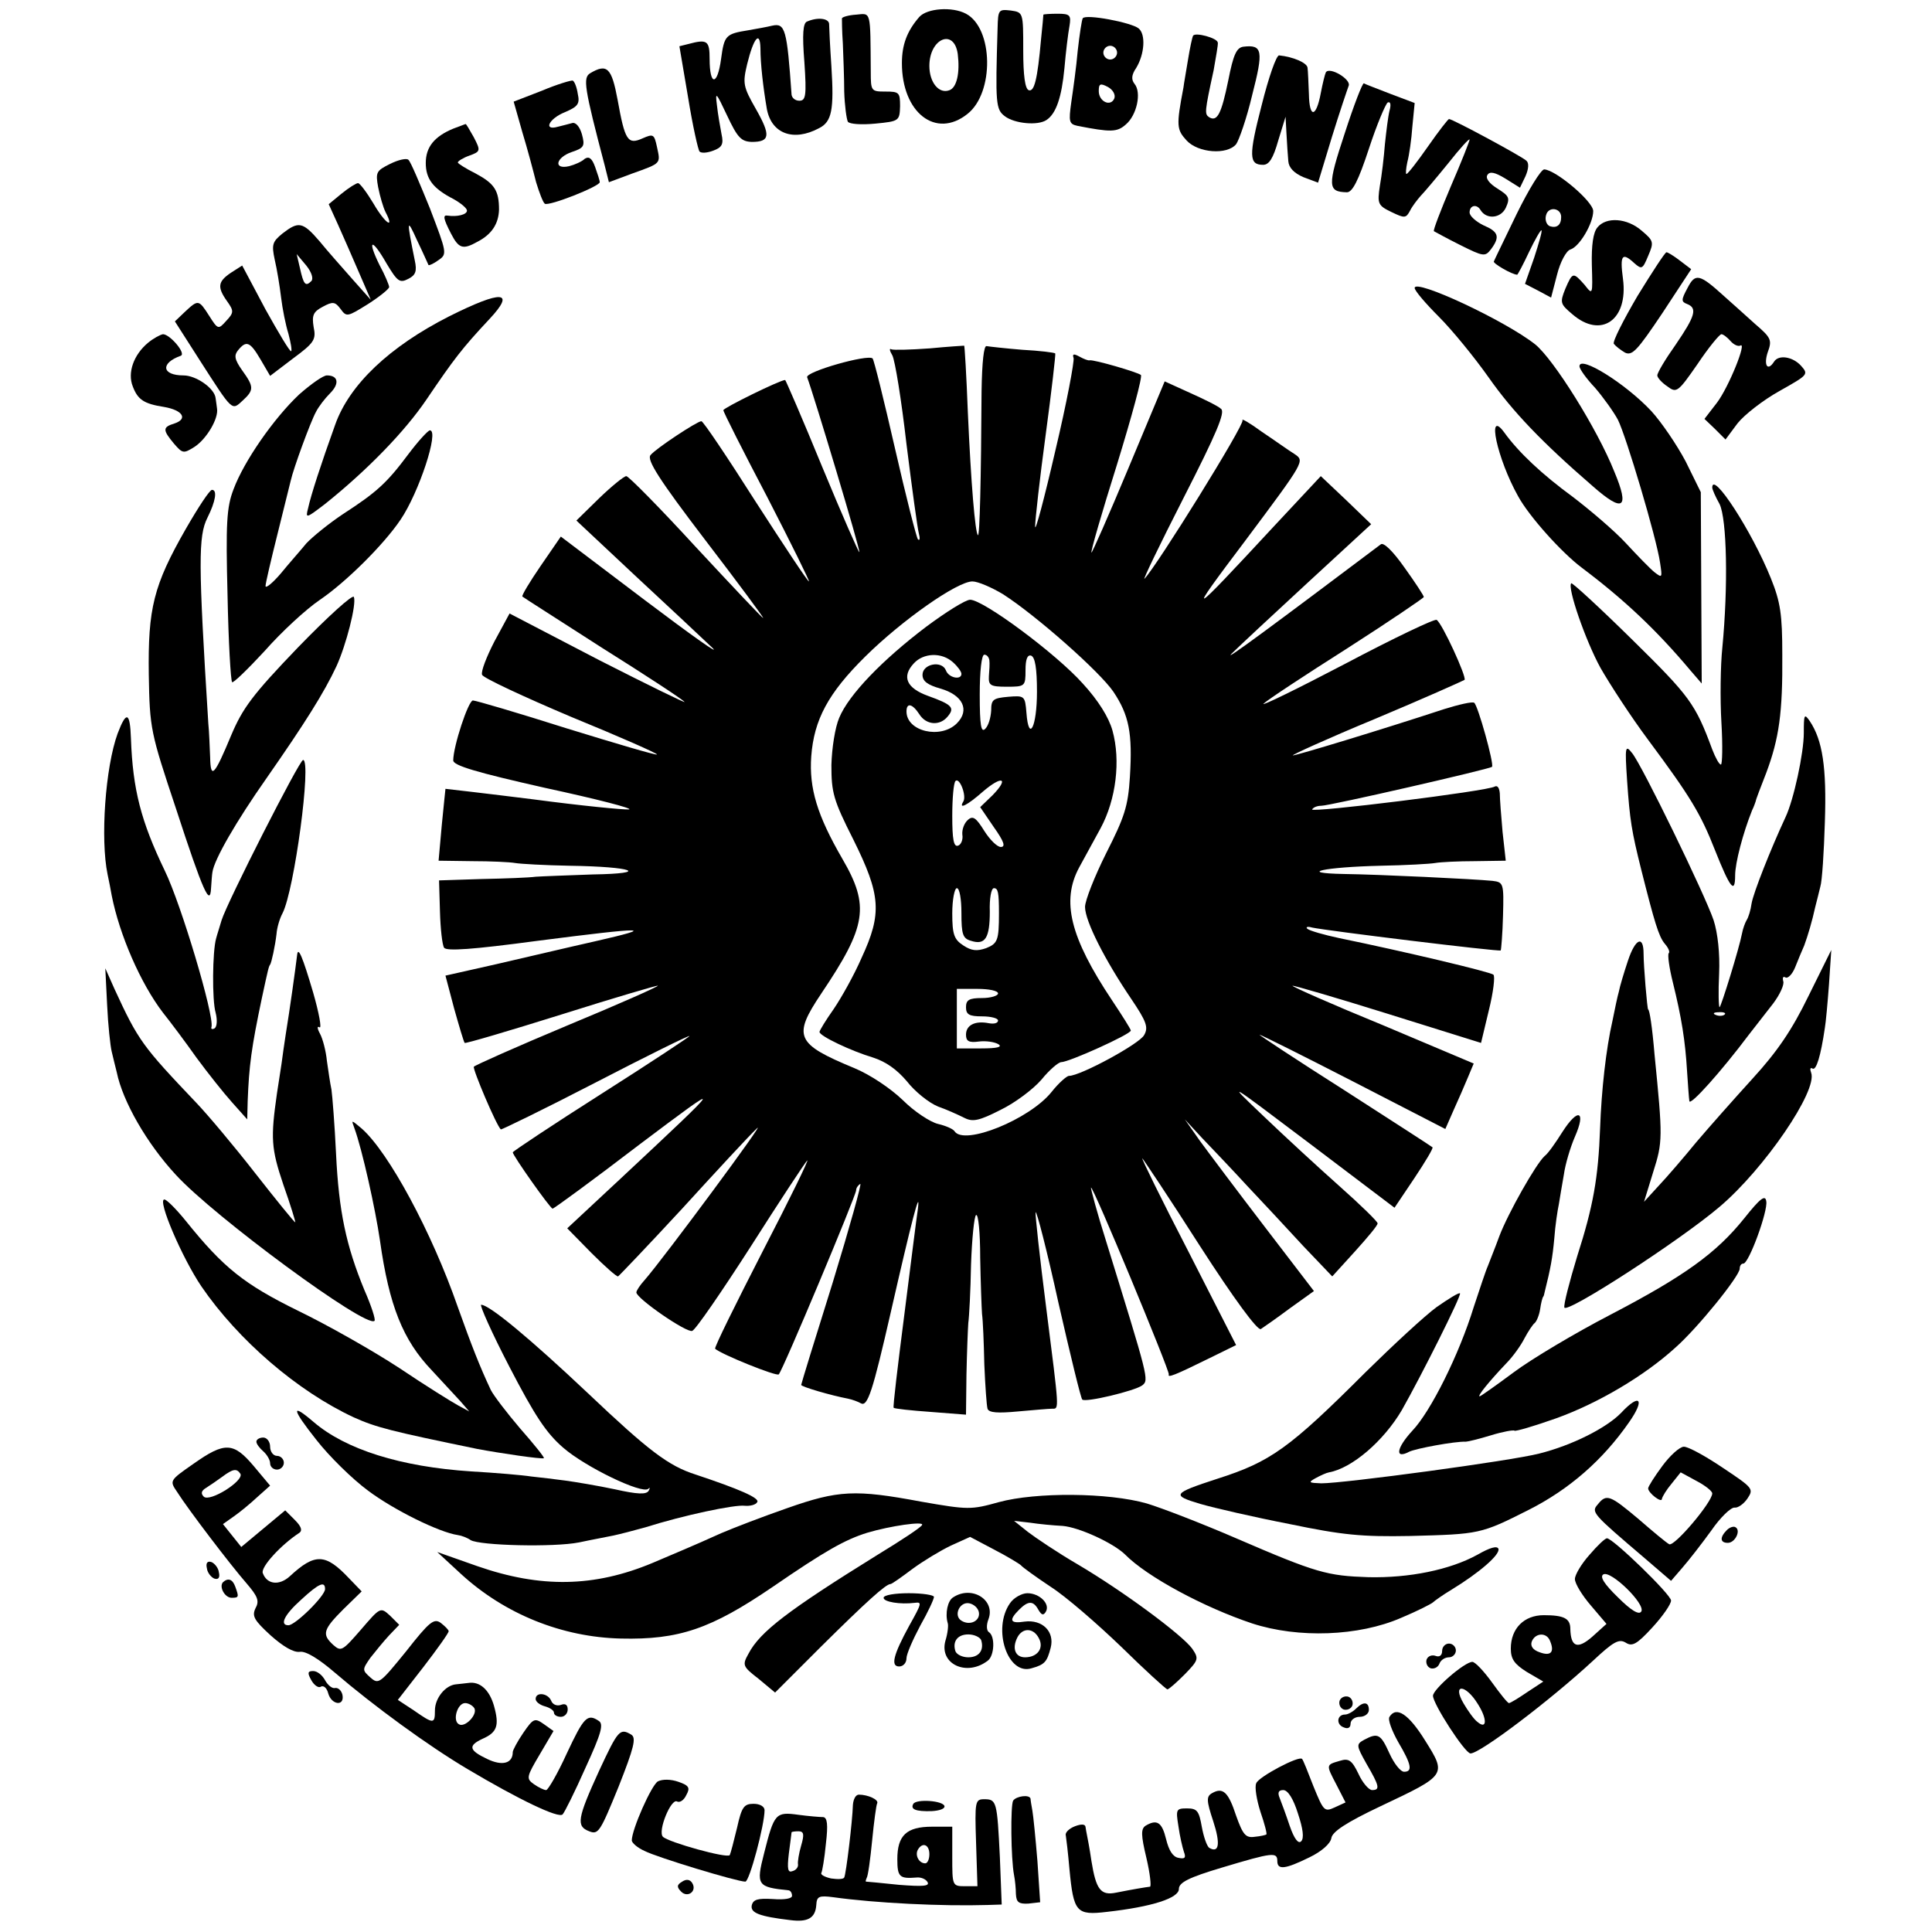 <?xml version="1.0" standalone="no"?>
<!DOCTYPE svg PUBLIC "-//W3C//DTD SVG 20010904//EN"
 "http://www.w3.org/TR/2001/REC-SVG-20010904/DTD/svg10.dtd">
<svg version="1.0" xmlns="http://www.w3.org/2000/svg"
 width="422pt" height="422pt" viewBox="0 0 422 422"
 preserveAspectRatio="xMidYMid meet">
<g transform="translate(0,422) scale(0.1,-0.1)"
fill="#000000" stroke="none">
<path d="M2008 4183 c-27 -31 -38 -61 -38 -101 0 -108 74 -166 143 -111 59 46
57 187 -3 219 -30 16 -85 12 -102 -7z m84 -81 c5 -41 -2 -73 -18 -79 -23 -9
-44 17 -44 53 0 60 54 83 62 26z"/>
<path d="M2179 4158 c-5 -165 -4 -177 16 -192 21 -16 72 -21 91 -8 21 14 33
50 39 113 3 35 8 76 11 92 4 24 1 27 -26 27 -16 0 -30 -1 -31 -2 0 -2 -2 -25
-5 -53 -8 -90 -15 -116 -27 -112 -8 3 -12 32 -12 87 0 83 0 83 -27 87 -27 3
-28 2 -29 -39z"/>
<path d="M1839 4180 c0 -3 0 -27 2 -55 1 -27 3 -75 3 -105 1 -31 5 -60 8 -66
4 -5 29 -7 60 -4 52 5 53 6 54 38 0 30 -2 32 -32 32 -31 0 -32 1 -32 43 -1
136 1 128 -32 125 -16 -1 -30 -5 -31 -8z"/>
<path d="M2365 4180 c-2 -3 -7 -35 -11 -71 -3 -35 -10 -85 -14 -112 -6 -43 -5
-48 14 -52 72 -14 86 -14 105 3 24 20 35 70 19 89 -7 9 -7 19 4 35 18 30 21
73 5 86 -16 13 -116 32 -122 22z m75 -75 c0 -8 -7 -15 -15 -15 -8 0 -15 7 -15
15 0 8 7 15 15 15 8 0 15 -7 15 -15z m-6 -100 c-8 -19 -34 -7 -34 16 0 16 3
18 20 9 11 -6 17 -17 14 -25z"/>
<path d="M1763 4173 c-9 -3 -11 -27 -6 -89 5 -73 3 -84 -11 -84 -9 0 -16 6
-17 13 -10 143 -14 157 -42 151 -12 -3 -35 -7 -52 -10 -50 -8 -53 -11 -60 -63
-8 -59 -25 -59 -25 0 0 40 -5 44 -46 33 l-20 -5 19 -112 c10 -62 22 -115 25
-118 4 -4 17 -3 30 2 19 7 23 14 18 36 -3 16 -8 44 -10 63 -4 31 -2 29 22 -22
23 -49 31 -57 54 -58 40 0 42 14 9 72 -28 49 -29 56 -19 98 14 57 28 74 29 35
0 -35 6 -86 14 -133 10 -54 58 -72 114 -42 28 14 33 40 27 135 -3 44 -5 86 -5
93 -1 12 -25 15 -48 5z"/>
<path d="M2606 4142 c-2 -4 -7 -27 -11 -52 -4 -25 -9 -52 -10 -61 -16 -84 -15
-92 7 -116 25 -27 88 -32 108 -8 6 8 23 56 35 107 25 97 23 111 -19 106 -15
-2 -22 -17 -33 -73 -15 -73 -24 -92 -42 -81 -10 7 -10 11 10 103 5 29 10 56 9
60 -1 10 -49 23 -54 15z"/>
<path d="M2756 3991 c-29 -112 -28 -131 3 -131 13 0 22 14 33 53 l16 52 2 -37
c1 -21 3 -48 4 -60 1 -14 12 -26 33 -35 l32 -12 30 99 c17 55 34 105 37 113 5
14 -42 42 -50 29 -2 -4 -7 -24 -11 -45 -10 -54 -25 -56 -26 -3 -1 25 -2 51 -3
58 -1 11 -32 24 -62 27 -6 1 -23 -48 -38 -108z"/>
<path d="M1289 4060 c-16 -10 -13 -31 32 -202 l9 -36 51 19 c64 23 62 21 54
58 -6 28 -8 29 -31 19 -33 -15 -39 -5 -55 84 -13 70 -23 80 -60 58z"/>
<path d="M1184 4022 l-62 -24 19 -67 c11 -36 24 -85 30 -109 7 -23 15 -44 19
-47 9 -6 120 38 120 47 0 4 -5 19 -10 33 -7 20 -14 24 -23 18 -6 -6 -22 -13
-34 -16 -35 -8 -29 19 6 31 27 9 29 13 22 39 -5 17 -14 27 -22 24 -8 -2 -22
-6 -31 -8 -32 -9 -19 18 16 32 28 12 33 18 28 40 -2 14 -7 27 -11 29 -3 1 -34
-8 -67 -22z"/>
<path d="M2937 3928 c-38 -115 -37 -127 5 -128 12 0 25 25 48 95 17 52 36 97
41 101 6 3 8 -4 4 -18 -3 -12 -7 -45 -10 -73 -2 -27 -7 -69 -11 -91 -6 -39 -4
-43 25 -57 29 -14 32 -14 41 3 5 10 16 24 23 32 7 7 34 39 60 71 26 33 47 56
47 52 0 -3 -18 -49 -41 -102 -22 -52 -39 -96 -37 -98 2 -1 27 -15 57 -30 52
-26 55 -26 68 -9 20 27 16 38 -17 52 -16 8 -30 20 -30 28 0 16 16 19 24 5 13
-21 44 -18 55 5 10 22 7 26 -18 42 -18 11 -27 23 -22 30 5 8 16 6 39 -8 l32
-20 12 25 c7 16 8 29 2 34 -9 9 -161 91 -169 91 -2 0 -23 -27 -46 -60 -23 -33
-44 -60 -47 -60 -2 0 -1 12 2 26 4 15 9 49 11 78 l5 51 -53 20 c-28 11 -55 21
-58 23 -3 1 -22 -48 -42 -110z"/>
<path d="M990 3939 c-41 -17 -60 -40 -60 -75 0 -35 16 -56 61 -79 16 -9 29
-20 29 -25 0 -9 -22 -14 -42 -11 -11 2 -10 -6 7 -39 17 -33 26 -36 58 -18 31
16 46 39 47 70 0 42 -10 57 -51 79 -22 11 -39 22 -39 24 0 3 11 10 25 15 25 9
25 11 10 40 -9 16 -17 30 -18 29 -1 0 -13 -5 -27 -10z"/>
<path d="M852 3862 c-30 -15 -32 -18 -26 -51 4 -20 11 -44 16 -54 21 -40 -1
-25 -26 18 -15 25 -30 45 -34 45 -4 0 -20 -10 -36 -23 l-28 -23 20 -44 c11
-25 32 -72 46 -105 l26 -60 -40 45 c-22 25 -55 62 -72 83 -37 43 -46 44 -81
17 -22 -18 -24 -24 -17 -57 5 -21 11 -58 14 -83 3 -25 10 -60 16 -79 5 -19 8
-36 6 -38 -2 -3 -27 39 -56 91 l-51 96 -25 -16 c-28 -19 -30 -31 -8 -62 15
-21 15 -25 -2 -43 -17 -19 -18 -19 -37 11 -23 36 -24 36 -53 9 l-22 -21 55
-86 c72 -112 69 -109 93 -87 25 23 25 30 -1 66 -17 24 -18 33 -9 44 18 22 26
19 49 -20 l21 -36 50 38 c46 34 51 41 45 69 -4 25 -1 33 20 44 22 12 27 11 39
-5 13 -18 15 -17 60 11 25 16 46 33 46 37 0 4 -9 26 -21 48 -28 57 -17 60 15
4 24 -40 29 -44 48 -34 16 8 19 17 14 40 -18 89 -18 95 5 44 13 -27 24 -52 25
-54 2 -1 11 3 22 11 19 13 18 16 -19 113 -22 54 -42 102 -47 106 -4 4 -22 0
-40 -9z m-172 -256 c-13 -13 -17 -7 -25 29 l-7 30 21 -25 c12 -15 16 -29 11
-34z"/>
<path d="M3313 3753 c-26 -54 -49 -101 -50 -104 -3 -4 40 -29 51 -29 1 0 13
22 26 50 13 27 25 48 27 47 2 -2 -6 -29 -16 -60 l-20 -57 29 -15 28 -15 13 50
c7 28 20 52 29 55 20 6 50 57 50 84 0 21 -82 90 -107 91 -7 0 -34 -44 -60 -97z
m97 -7 c0 -18 -10 -25 -25 -20 -7 3 -11 14 -8 24 5 20 33 16 33 -4z"/>
<path d="M3489 3723 c-9 -11 -13 -38 -12 -82 2 -66 2 -66 -16 -43 -25 28 -26
28 -42 -9 -12 -30 -11 -33 15 -55 63 -55 123 -13 111 77 -7 52 -2 59 25 34 16
-14 18 -13 30 16 13 30 12 33 -14 55 -32 28 -78 31 -97 7z"/>
<path d="M3577 3574 c-31 -53 -55 -100 -52 -105 4 -5 14 -13 24 -19 16 -8 27
4 82 86 l63 96 -25 19 c-13 10 -26 18 -29 18 -3 0 -31 -43 -63 -95z"/>
<path d="M3686 3591 c-14 -26 -14 -30 -1 -35 23 -9 18 -26 -25 -89 -22 -31
-40 -61 -40 -67 0 -5 10 -16 22 -24 20 -15 23 -13 66 49 24 36 48 65 52 65 4
0 13 -7 20 -15 7 -8 16 -12 21 -10 16 11 -25 -91 -51 -125 l-27 -35 23 -22 23
-23 26 35 c15 19 56 51 92 71 62 35 64 36 47 55 -18 20 -49 25 -59 9 -14 -22
-23 -8 -14 20 10 27 8 32 -27 62 -20 18 -51 46 -68 61 -54 49 -63 51 -80 18z"/>
<path d="M3090 3591 c0 -6 24 -34 53 -63 29 -29 78 -89 109 -133 52 -74 116
-141 227 -237 67 -59 81 -49 47 32 -37 93 -133 246 -173 278 -66 52 -263 144
-263 123z"/>
<path d="M981 3529 c-130 -66 -218 -149 -249 -237 -31 -86 -53 -154 -59 -182
-6 -23 -5 -23 38 10 91 73 173 157 221 228 59 87 77 111 137 175 58 62 28 64
-88 6z"/>
<path d="M323 3471 c-31 -26 -45 -65 -33 -95 11 -29 24 -38 69 -45 40 -7 52
-26 22 -36 -26 -8 -26 -14 -1 -44 19 -22 21 -22 45 -7 26 17 53 62 49 84 -1 6
-2 17 -3 22 -2 22 -43 50 -70 50 -48 0 -51 27 -6 43 12 5 -24 47 -39 47 -6 -1
-21 -9 -33 -19z"/>
<path d="M2030 3459 c-41 -3 -79 -4 -83 -2 -5 3 -4 -3 2 -13 6 -11 20 -98 31
-194 12 -96 24 -184 27 -195 3 -11 2 -17 -2 -13 -3 3 -26 93 -50 198 -24 105
-46 194 -49 197 -10 10 -147 -29 -143 -41 15 -40 117 -379 114 -382 -1 -2 -38
82 -81 186 -43 105 -80 190 -81 190 -11 0 -135 -61 -135 -66 0 -4 43 -89 96
-190 52 -101 93 -184 91 -184 -3 0 -55 79 -117 175 -61 96 -114 175 -118 175
-9 0 -100 -60 -111 -74 -9 -10 19 -54 119 -185 72 -94 129 -171 127 -171 -2 0
-68 70 -147 155 -78 85 -147 155 -152 155 -5 0 -32 -22 -59 -48 l-50 -49 128
-120 c70 -65 146 -136 168 -157 22 -21 -43 25 -145 102 l-185 140 -44 -64
c-24 -35 -42 -65 -40 -67 2 -2 81 -52 174 -112 94 -59 175 -112 180 -118 6 -5
-78 36 -186 91 l-196 102 -33 -61 c-17 -33 -30 -66 -27 -73 3 -7 91 -48 195
-92 105 -43 189 -80 187 -82 -2 -2 -90 24 -197 57 -107 34 -199 61 -205 61
-10 0 -43 -100 -43 -131 0 -11 50 -26 201 -60 111 -24 193 -45 183 -47 -11 -1
-104 8 -209 22 -104 13 -191 23 -192 23 0 -1 -4 -37 -8 -79 l-7 -78 73 -1 c41
0 83 -2 94 -4 11 -2 65 -5 119 -6 140 -2 178 -17 51 -19 -55 -2 -111 -4 -125
-5 -14 -2 -67 -4 -118 -5 l-93 -3 2 -68 c1 -37 5 -73 9 -79 5 -8 62 -4 204 15
241 31 262 30 126 -1 -58 -13 -155 -36 -216 -50 l-111 -25 19 -72 c11 -39 21
-73 23 -75 1 -2 96 26 211 62 114 36 209 64 211 63 1 -2 -87 -41 -198 -87
-110 -46 -202 -87 -204 -90 -3 -5 49 -128 59 -137 1 -1 94 44 206 102 112 58
205 104 206 102 1 -1 -85 -58 -192 -126 -107 -68 -194 -126 -194 -128 0 -7 82
-123 87 -123 3 0 89 63 191 141 190 143 188 140 -41 -74 l-118 -110 53 -54
c29 -29 55 -52 58 -51 3 2 66 68 140 148 73 80 146 159 163 175 27 28 -203
-283 -245 -331 -10 -11 -18 -23 -18 -27 0 -13 110 -89 122 -84 7 2 64 85 127
183 63 99 119 184 124 189 6 6 -38 -84 -97 -198 -59 -115 -106 -210 -104 -213
13 -12 134 -61 139 -56 9 9 169 391 169 402 0 5 4 11 9 14 4 3 -23 -94 -60
-215 -38 -121 -69 -222 -69 -224 0 -4 65 -23 102 -30 10 -2 23 -7 28 -10 15
-9 26 25 66 200 44 193 65 275 59 225 -3 -19 -16 -124 -30 -234 -14 -109 -25
-200 -23 -201 2 -2 38 -6 81 -9 l77 -6 1 87 c1 49 3 99 4 113 2 14 5 71 6 128
2 57 7 106 11 108 5 3 9 -39 9 -93 1 -54 3 -109 4 -123 2 -14 4 -63 5 -110 2
-47 5 -90 7 -97 3 -9 23 -10 66 -6 34 3 68 6 75 6 16 0 16 -7 -13 222 -14 109
-24 202 -23 207 2 5 25 -84 50 -198 26 -114 49 -209 52 -211 7 -7 115 19 131
31 15 12 14 14 -79 315 -20 63 -34 116 -33 117 4 5 172 -400 170 -408 -3 -8
11 -3 90 36 l57 28 -104 204 c-58 112 -103 204 -101 204 1 0 58 -85 125 -190
76 -118 127 -187 134 -183 6 4 35 24 63 45 l53 38 -108 141 c-59 77 -122 161
-141 187 l-33 47 37 -40 c21 -22 66 -69 99 -105 34 -36 89 -95 123 -132 l63
-66 50 55 c27 30 50 57 49 61 0 4 -37 40 -82 80 -45 40 -120 109 -167 154 -83
79 -82 78 101 -60 l185 -140 43 64 c24 36 42 66 40 68 -2 2 -89 58 -193 125
-104 66 -187 121 -185 121 3 0 95 -46 206 -103 l200 -103 18 41 c10 22 24 54
31 71 l13 31 -199 84 c-110 45 -198 84 -197 86 2 1 95 -26 207 -61 l205 -64
17 71 c10 40 14 75 10 78 -6 6 -196 51 -337 80 -33 7 -64 16 -69 20 -5 4 0 6
10 3 32 -7 408 -53 412 -50 1 2 4 36 5 76 2 71 1 73 -23 76 -40 4 -248 14
-325 15 -104 2 -42 15 80 18 55 1 109 4 120 6 11 2 50 4 87 4 l67 1 -7 63 c-3
34 -6 72 -6 84 -1 12 -5 18 -11 15 -15 -10 -404 -58 -399 -50 3 5 12 8 20 8
19 0 367 80 373 85 5 6 -31 135 -39 140 -4 3 -34 -4 -66 -14 -140 -46 -322
-101 -330 -101 -5 0 76 37 180 80 105 44 192 83 195 85 5 6 -49 124 -61 131
-4 3 -94 -40 -200 -96 -105 -55 -185 -94 -178 -87 8 8 90 62 183 121 92 59
167 110 167 112 0 3 -19 32 -42 64 -26 37 -46 56 -52 51 -234 -176 -346 -259
-326 -239 14 14 88 83 165 154 l140 129 -55 53 -55 52 -100 -107 c-191 -206
-197 -209 -65 -34 130 174 130 174 108 189 -13 8 -45 31 -72 49 -26 19 -45 30
-42 25 5 -9 -187 -318 -214 -346 -5 -5 33 74 85 176 72 141 92 188 82 195 -6
6 -37 21 -68 35 l-55 25 -79 -189 c-43 -103 -80 -187 -81 -185 -2 2 23 88 56
193 32 104 56 192 52 195 -7 6 -103 34 -112 32 -3 -1 -13 3 -22 8 -13 7 -16 6
-13 -3 2 -7 -15 -98 -40 -203 -24 -104 -44 -179 -44 -165 0 14 10 104 23 200
13 96 22 176 21 178 -2 2 -34 6 -72 8 -37 3 -72 7 -78 8 -6 2 -10 -35 -11 -98
-1 -193 -4 -319 -8 -315 -6 6 -15 111 -22 269 -3 80 -7 145 -8 145 0 0 -35 -2
-76 -6z m161 -537 c73 -47 211 -169 241 -213 34 -51 42 -90 36 -186 -4 -65
-12 -88 -52 -167 -25 -50 -46 -103 -46 -117 0 -31 44 -117 101 -201 33 -49 38
-62 28 -79 -10 -19 -139 -89 -164 -89 -5 0 -23 -16 -38 -35 -48 -60 -191 -118
-212 -86 -3 5 -19 12 -36 16 -17 4 -52 27 -77 52 -27 26 -72 56 -106 70 -128
53 -135 69 -72 163 99 147 106 191 46 294 -55 95 -73 154 -68 224 6 80 37 138
118 218 81 80 201 164 234 164 12 0 42 -13 67 -28z"/>
<path d="M2023 2851 c-95 -72 -169 -148 -190 -199 -9 -21 -16 -66 -17 -103 0
-60 4 -76 48 -163 60 -121 63 -161 18 -258 -16 -37 -44 -87 -61 -112 -17 -24
-31 -47 -31 -50 0 -9 70 -42 117 -56 28 -9 52 -26 74 -52 17 -22 48 -47 68
-55 20 -7 46 -19 58 -25 18 -9 32 -6 79 18 31 15 71 45 89 66 17 21 37 38 43
38 17 0 152 61 152 69 0 3 -19 33 -41 66 -92 138 -111 217 -72 290 10 18 31
57 47 86 34 63 44 148 26 213 -8 29 -31 66 -65 103 -58 65 -217 183 -246 183
-10 0 -53 -27 -96 -59z m59 -78 c10 -9 18 -20 18 -25 0 -14 -28 -9 -34 8 -9
22 -51 14 -51 -10 0 -14 11 -22 39 -30 49 -14 65 -47 36 -76 -35 -35 -110 -18
-110 26 0 20 13 17 28 -6 15 -24 45 -26 62 -5 16 19 10 26 -43 45 -47 17 -58
42 -31 71 21 23 61 25 86 2z m79 5 c1 -7 0 -23 -1 -35 -1 -20 3 -23 39 -23 40
0 41 1 41 36 0 24 4 34 12 32 9 -3 13 -28 13 -79 0 -77 -18 -112 -23 -46 -3
37 -4 38 -40 35 -33 -3 -37 -6 -37 -30 -1 -16 -6 -33 -13 -40 -9 -9 -12 7 -12
75 0 51 4 87 10 87 6 0 10 -6 11 -12z m-57 -309 c-11 -18 9 -8 43 22 42 36 58
30 21 -8 l-27 -26 30 -44 c22 -31 26 -43 15 -43 -8 0 -24 16 -36 35 -18 29
-25 34 -36 24 -8 -7 -13 -21 -12 -32 2 -11 -3 -22 -9 -24 -10 -4 -13 14 -13
65 0 38 3 72 7 76 9 9 25 -33 17 -45z m-4 -243 c0 -47 3 -56 21 -61 31 -10 41
6 41 64 -1 28 3 51 9 51 9 0 11 -9 11 -55 0 -59 -3 -66 -28 -76 -20 -7 -32 -6
-50 6 -20 13 -24 24 -24 70 0 30 5 55 10 55 6 0 10 -24 10 -54z m80 -176 c0
-5 -16 -10 -35 -10 -28 0 -35 -4 -35 -20 0 -16 7 -20 35 -20 19 0 35 -4 35 -9
0 -6 -9 -8 -20 -6 -30 6 -50 -4 -50 -25 0 -14 6 -18 28 -15 16 2 35 -1 43 -6
9 -6 -3 -9 -38 -9 l-53 0 0 65 0 65 45 0 c25 0 45 -4 45 -10z"/>
<path d="M3450 3420 c0 -6 15 -27 34 -47 18 -21 41 -53 50 -70 18 -36 84 -257
92 -312 5 -33 5 -34 -12 -21 -10 8 -38 37 -63 64 -25 27 -78 72 -116 101 -67
49 -118 97 -149 140 -40 55 -16 -57 30 -139 24 -44 95 -123 139 -156 93 -70
163 -136 237 -224 l25 -29 -1 209 -1 209 -33 67 c-19 36 -53 86 -75 110 -56
60 -157 123 -157 98z"/>
<path d="M653 3358 c-55 -52 -120 -145 -143 -207 -15 -39 -17 -74 -13 -231 2
-102 7 -187 10 -190 2 -3 34 28 71 68 36 41 90 91 121 112 56 38 139 120 176
175 40 59 85 195 64 195 -4 0 -26 -24 -47 -52 -47 -63 -69 -83 -143 -131 -30
-20 -66 -49 -80 -64 -13 -16 -39 -45 -56 -66 -18 -21 -33 -33 -33 -27 0 6 12
57 26 113 14 56 27 109 29 117 6 27 43 128 55 150 6 12 20 30 31 41 21 21 18
39 -7 39 -8 0 -35 -19 -61 -42z"/>
<path d="M3740 3155 c0 -4 7 -20 16 -36 16 -33 19 -179 6 -314 -4 -38 -5 -112
-2 -163 3 -50 2 -92 -1 -92 -4 0 -12 15 -19 33 -37 100 -49 116 -174 239 -71
70 -132 126 -134 124 -9 -9 31 -125 64 -185 20 -35 66 -106 104 -157 93 -125
115 -162 146 -241 33 -83 44 -97 44 -55 0 27 17 92 37 142 4 8 7 17 8 20 0 3
11 31 23 62 28 75 36 131 35 258 0 88 -4 115 -25 167 -41 102 -128 236 -128
198z"/>
<path d="M406 3065 c-71 -124 -83 -174 -81 -319 2 -118 4 -126 59 -291 60
-184 75 -216 77 -175 1 14 2 30 3 35 4 28 52 111 118 205 83 119 126 187 153
245 21 46 44 135 38 151 -2 7 -57 -43 -122 -110 -100 -104 -121 -133 -146
-192 -37 -89 -45 -97 -46 -48 -1 21 -2 55 -4 74 -22 351 -22 409 -2 449 18 36
22 61 10 61 -5 0 -30 -38 -57 -85z"/>
<path d="M257 2618 c-27 -74 -38 -231 -22 -308 3 -14 7 -34 9 -46 17 -86 63
-192 112 -256 16 -20 49 -64 73 -98 25 -34 60 -78 78 -98 l33 -37 1 40 c3 77
8 116 31 225 14 65 15 69 18 73 3 4 11 41 14 67 1 14 7 34 13 45 26 50 64 335
45 335 -8 0 -166 -311 -178 -350 -4 -14 -10 -32 -12 -40 -8 -28 -9 -135 -1
-162 4 -16 3 -30 -2 -34 -5 -3 -9 -2 -7 3 6 25 -66 267 -102 341 -52 108 -70
177 -74 289 -2 58 -10 61 -29 11z"/>
<path d="M3940 2619 c0 -44 -22 -146 -40 -184 -33 -71 -70 -165 -74 -188 -2
-15 -7 -31 -11 -37 -3 -5 -8 -18 -10 -29 -6 -32 -46 -161 -49 -161 -2 0 -3 33
-1 73 2 44 -3 89 -12 117 -19 56 -156 338 -178 365 -15 19 -16 15 -11 -60 6
-87 10 -111 31 -195 29 -115 38 -145 51 -161 8 -9 12 -18 9 -21 -3 -3 1 -32 9
-64 19 -77 27 -127 31 -194 2 -30 4 -59 5 -65 1 -12 70 65 130 145 14 18 38
49 53 68 15 20 25 42 22 49 -2 8 0 11 5 8 5 -3 15 7 21 22 6 15 15 37 20 48 8
22 17 52 24 84 3 12 8 31 11 44 4 12 8 76 10 142 4 119 -5 178 -33 220 -12 17
-13 15 -13 -26z m-173 -615 c-3 -3 -12 -4 -19 -1 -8 3 -5 6 6 6 11 1 17 -2 13
-5z"/>
<path d="M3556 2122 c-9 -27 -18 -57 -20 -68 -3 -10 -9 -39 -14 -64 -14 -61
-24 -151 -27 -235 -4 -108 -15 -170 -50 -279 -17 -56 -30 -106 -28 -112 5 -14
252 146 339 220 97 82 215 254 200 293 -3 8 -2 12 3 9 8 -5 18 27 27 89 2 11
6 54 9 95 l5 75 -50 -101 c-36 -74 -68 -121 -122 -180 -40 -44 -95 -106 -123
-139 -27 -33 -64 -76 -82 -95 l-32 -35 20 65 c21 66 21 75 3 256 -5 60 -11 99
-14 99 -2 0 -10 95 -10 122 0 41 -18 33 -34 -15z"/>
<path d="M649 2134 c-4 -33 -16 -119 -25 -174 -3 -19 -7 -48 -9 -63 -2 -15 -7
-44 -10 -65 -14 -98 -13 -120 14 -200 16 -45 27 -82 26 -82 -2 0 -41 48 -88
108 -46 59 -104 128 -128 153 -118 124 -127 136 -179 249 l-20 45 4 -80 c2
-44 7 -90 10 -102 3 -13 8 -33 11 -45 13 -64 66 -156 129 -224 83 -91 417
-337 434 -319 3 2 -7 33 -22 67 -40 97 -56 172 -62 298 -3 63 -8 126 -10 140
-3 14 -7 42 -10 63 -2 21 -9 48 -15 59 -6 11 -7 18 -1 14 5 -3 -1 31 -14 76
-23 78 -33 102 -35 82z"/>
<path d="M3413 1748 c-15 -24 -32 -48 -39 -53 -19 -17 -80 -125 -99 -175 -9
-25 -21 -54 -25 -65 -5 -11 -18 -51 -31 -90 -32 -104 -94 -228 -134 -270 -35
-38 -39 -63 -7 -46 14 7 100 23 124 22 4 0 29 6 55 14 26 8 49 12 51 10 2 -2
43 10 91 27 92 33 193 93 260 154 49 43 141 157 141 173 0 6 3 11 8 11 12 0
54 115 50 136 -2 15 -13 7 -48 -37 -61 -76 -130 -126 -293 -211 -77 -40 -171
-96 -210 -125 -39 -29 -73 -53 -75 -53 -6 0 21 33 58 72 14 14 32 39 40 55 8
15 18 30 22 33 4 3 10 17 12 30 2 14 5 26 7 28 1 1 2 5 3 10 13 52 17 74 21
117 2 28 7 61 10 75 2 13 7 42 11 65 3 22 14 59 24 82 25 57 7 64 -27 11z"/>
<path d="M774 1756 c17 -46 46 -177 56 -246 20 -142 50 -217 113 -283 23 -25
51 -55 62 -67 l20 -23 -24 13 c-13 7 -71 43 -129 82 -58 38 -157 94 -221 125
-118 58 -163 94 -245 196 -21 26 -42 47 -47 47 -16 0 39 -128 81 -190 80 -117
210 -229 333 -286 49 -22 81 -30 270 -69 48 -9 142 -23 145 -20 2 1 -22 31
-52 65 -29 34 -58 72 -64 84 -24 51 -42 97 -72 181 -57 164 -151 338 -210 390
-23 19 -23 20 -16 1z"/>
<path d="M3138 1365 c-26 -19 -95 -83 -155 -142 -167 -167 -208 -196 -324
-233 -98 -32 -101 -36 -37 -55 31 -9 118 -29 195 -44 116 -24 157 -28 263 -26
152 4 154 4 259 57 89 45 162 109 219 191 36 51 24 65 -17 21 -32 -33 -107
-71 -179 -89 -62 -16 -426 -65 -476 -65 -27 1 -29 2 -13 11 11 6 24 12 30 13
50 9 119 68 159 136 42 74 131 251 127 255 -3 2 -25 -12 -51 -30z"/>
<path d="M1113 1234 c55 -106 80 -144 117 -176 48 -42 172 -102 186 -90 4 4 4
2 1 -4 -5 -9 -25 -8 -74 3 -38 8 -86 16 -108 19 -22 3 -56 7 -75 9 -19 3 -78
8 -130 11 -155 10 -275 48 -345 108 -50 43 -48 29 6 -39 28 -36 79 -86 113
-111 56 -42 155 -91 196 -97 8 -1 21 -6 28 -11 20 -12 182 -16 237 -5 28 6 61
12 75 15 14 3 45 11 70 18 82 26 195 50 217 47 11 -1 24 2 27 8 6 9 -41 29
-134 60 -60 19 -103 52 -236 178 -125 118 -215 193 -233 193 -4 0 23 -61 62
-136z"/>
<path d="M560 1071 c0 -5 7 -14 15 -21 8 -7 15 -19 15 -26 0 -8 7 -14 15 -14
8 0 15 7 15 15 0 8 -7 15 -15 15 -8 0 -15 9 -15 20 0 11 -7 20 -15 20 -8 0
-15 -4 -15 -9z"/>
<path d="M423 1023 c-53 -37 -53 -37 -36 -62 24 -38 117 -160 152 -200 24 -28
28 -38 19 -54 -8 -17 -3 -26 33 -59 27 -24 50 -38 64 -36 13 2 41 -15 77 -46
84 -72 203 -159 289 -210 111 -66 200 -109 208 -99 4 4 27 50 50 102 34 74 40
95 29 102 -25 17 -33 8 -70 -71 -20 -44 -41 -80 -45 -80 -5 0 -17 6 -27 13
-17 12 -16 16 13 65 l30 51 -21 15 c-20 14 -23 13 -45 -19 -13 -19 -23 -38
-23 -42 0 -25 -23 -31 -56 -15 -40 19 -42 29 -10 44 32 14 37 29 25 72 -10 35
-31 54 -56 50 -7 -1 -19 -2 -27 -3 -23 -2 -46 -30 -46 -57 0 -30 -3 -30 -46 0
l-35 23 56 72 c30 39 55 74 55 78 0 3 -8 11 -17 18 -15 11 -25 3 -76 -62 -57
-70 -60 -73 -78 -57 -18 16 -18 17 0 43 11 14 29 36 41 49 l22 23 -20 20 c-21
19 -21 19 -64 -31 -40 -46 -43 -48 -60 -33 -25 23 -23 33 22 78 l40 39 -28 29
c-51 54 -74 55 -129 4 -23 -21 -50 -18 -59 7 -5 13 40 62 80 88 7 5 4 14 -10
28 l-21 21 -48 -40 -48 -40 -20 25 -20 25 24 17 c13 9 36 28 51 42 l28 25 -36
43 c-44 52 -63 53 -131 5z m102 -22 c9 -15 -67 -63 -80 -50 -7 7 -5 13 5 19 8
5 24 16 35 24 24 18 32 19 40 7z m185 -252 c0 -15 -65 -79 -80 -79 -20 0 -9
23 28 56 39 36 52 41 52 23z m326 -260 c8 -14 -21 -44 -34 -35 -14 8 -3 46 14
46 7 0 16 -5 20 -11z"/>
<path d="M3631 1018 c-17 -23 -31 -45 -31 -49 0 -10 30 -33 30 -23 1 5 10 20
21 33 l20 25 35 -19 c19 -10 34 -22 34 -27 0 -19 -83 -117 -94 -111 -6 3 -36
28 -67 55 -62 52 -70 56 -89 32 -15 -17 -12 -20 103 -118 l57 -49 25 29 c14
16 42 52 63 81 20 29 43 51 51 50 7 -1 20 8 28 20 14 21 12 23 -54 67 -37 25
-75 46 -85 46 -9 0 -30 -19 -47 -42z"/>
<path d="M1720 926 c-52 -18 -117 -43 -145 -55 -64 -29 -101 -44 -150 -65
-127 -53 -244 -55 -382 -7 l-88 31 52 -48 c96 -88 221 -138 349 -141 127 -3
197 21 332 113 115 79 158 103 206 118 50 15 126 26 120 17 -2 -5 -46 -34 -97
-65 -195 -121 -257 -168 -282 -216 -14 -25 -13 -28 22 -55 l36 -30 101 101
c98 97 141 136 151 136 3 0 24 15 48 33 23 17 61 40 84 51 l42 19 53 -28 c29
-15 55 -31 58 -34 3 -4 32 -25 65 -47 33 -21 102 -81 154 -131 52 -51 98 -93
101 -93 3 0 20 15 38 33 30 31 31 34 16 56 -22 30 -150 125 -250 184 -43 25
-92 58 -109 71 l-30 24 35 -4 c19 -3 51 -6 71 -7 36 -3 110 -37 136 -62 48
-49 173 -116 278 -151 101 -33 233 -28 325 12 36 15 67 31 70 34 3 3 21 16 41
28 59 36 106 76 102 89 -3 7 -18 3 -46 -13 -60 -33 -149 -51 -238 -49 -90 3
-113 9 -289 85 -74 32 -162 66 -195 76 -84 24 -242 25 -323 3 -61 -17 -67 -17
-170 1 -144 27 -181 25 -292 -14z"/>
<path d="M3772 878 c-16 -16 -15 -28 2 -28 16 0 29 27 17 34 -4 3 -13 0 -19
-6z"/>
<path d="M3472 824 c-18 -20 -32 -44 -32 -53 0 -10 16 -36 35 -58 l34 -40 -31
-28 c-32 -28 -47 -23 -48 17 0 23 -14 30 -58 30 -43 0 -72 -29 -72 -73 0 -23
8 -34 35 -51 l36 -21 -35 -23 c-19 -13 -37 -24 -40 -24 -3 0 -19 20 -37 45
-18 25 -37 45 -43 45 -17 0 -86 -60 -86 -74 0 -18 70 -126 82 -126 21 0 174
116 267 202 45 42 57 49 72 40 14 -9 24 -4 58 33 23 25 41 51 41 59 0 13 -127
136 -140 136 -4 0 -21 -16 -38 -36z m113 -124 c-5 -8 -22 2 -51 31 -30 29 -40
45 -32 50 16 10 93 -65 83 -81z m-199 -65 c10 -24 1 -33 -23 -24 -15 5 -21 14
-17 24 8 19 33 20 40 0z m-158 -137 c21 -33 20 -57 -1 -39 -7 5 -20 23 -30 40
-26 44 4 43 31 -1z"/>
<path d="M452 794 c1 -9 9 -19 16 -22 9 -3 13 2 10 14 -1 9 -9 19 -16 22 -9 3
-13 -2 -10 -14z"/>
<path d="M487 764 c-9 -10 4 -34 19 -34 16 0 16 2 8 24 -6 17 -16 20 -27 10z"/>
<path d="M1930 730 c0 -9 36 -15 68 -11 16 2 16 0 -12 -50 -35 -64 -41 -89
-22 -89 9 0 16 8 16 18 0 9 14 41 30 71 17 30 30 58 30 63 0 4 -25 8 -55 8
-30 0 -55 -4 -55 -10z"/>
<path d="M2082 731 c-12 -7 -18 -35 -12 -56 2 -5 0 -23 -5 -39 -14 -51 47 -79
93 -43 14 11 16 53 2 62 -5 3 -6 15 -1 28 16 42 -36 75 -77 48z m56 -32 c4
-19 -19 -31 -38 -19 -18 11 -4 42 17 38 10 -2 19 -10 21 -19z m5 -61 c7 -22
-4 -38 -28 -38 -13 0 -25 6 -28 13 -7 21 4 37 28 37 13 0 25 -6 28 -12z"/>
<path d="M2206 718 c-39 -56 -5 -158 47 -142 29 8 34 14 42 45 9 35 -18 62
-57 57 -32 -5 -35 3 -12 26 20 20 31 20 42 0 7 -12 11 -13 16 -5 11 17 -13 41
-40 41 -12 0 -30 -10 -38 -22z m63 -76 c12 -22 -3 -42 -30 -42 -21 0 -29 19
-17 43 11 22 35 22 47 -1z"/>
<path d="M3150 614 c0 -10 -6 -14 -14 -11 -8 3 -17 0 -20 -8 -2 -7 1 -16 9
-19 7 -2 16 2 19 10 3 8 12 14 21 14 8 0 15 7 15 15 0 8 -7 15 -15 15 -8 0
-15 -7 -15 -16z"/>
<path d="M680 550 c6 -11 16 -18 21 -14 6 3 13 -3 16 -15 7 -25 36 -29 31 -3
-2 9 -9 16 -16 15 -6 -2 -16 6 -22 17 -6 11 -17 20 -26 20 -12 0 -13 -4 -4
-20z"/>
<path d="M1170 509 c0 -6 9 -13 20 -16 11 -3 20 -9 20 -14 0 -5 7 -9 15 -9 8
0 15 7 15 16 0 10 -5 14 -15 10 -9 -3 -18 1 -21 9 -7 17 -34 20 -34 4z"/>
<path d="M2926 505 c-2 -7 1 -16 9 -19 7 -2 16 1 19 9 2 7 -1 16 -9 19 -7 2
-16 -1 -19 -9z"/>
<path d="M2962 488 c-7 -7 -18 -13 -24 -13 -18 0 -20 -22 -3 -28 9 -4 15 -1
15 8 0 8 9 15 20 15 11 0 20 7 20 15 0 18 -12 19 -28 3z"/>
<path d="M3035 470 c-4 -6 5 -30 19 -55 29 -49 32 -65 13 -65 -8 0 -22 18 -32
40 -19 42 -25 46 -55 30 -18 -10 -18 -12 5 -53 28 -48 30 -57 12 -57 -7 0 -21
16 -30 36 -14 29 -21 34 -40 28 -31 -9 -31 -8 -8 -52 l20 -39 -24 -11 c-22
-10 -24 -8 -46 46 -12 31 -23 59 -25 60 -6 8 -95 -39 -100 -53 -4 -8 1 -37 9
-62 9 -26 15 -49 13 -50 -1 -1 -13 -4 -25 -5 -20 -3 -26 4 -41 46 -17 52 -29
63 -53 49 -12 -7 -12 -16 3 -61 16 -49 13 -71 -9 -58 -5 4 -12 24 -16 46 -6
34 -10 40 -32 40 -24 0 -25 -2 -19 -39 3 -22 9 -47 12 -56 5 -13 2 -16 -12
-13 -12 2 -21 16 -27 41 -9 37 -20 44 -45 29 -10 -7 -10 -20 2 -70 8 -34 11
-62 8 -63 -9 -1 -39 -6 -74 -13 -34 -7 -44 7 -54 69 -4 28 -9 53 -10 58 -1 4
-2 11 -3 17 -1 6 -10 6 -23 1 -13 -5 -22 -14 -20 -20 1 -6 5 -39 8 -74 9 -94
15 -101 82 -93 98 11 157 30 157 50 0 14 21 25 95 47 110 33 120 34 120 14 0
-20 17 -18 70 8 27 13 46 30 48 42 2 14 32 34 108 70 144 68 144 68 97 143
-36 58 -63 76 -78 52z m-200 -211 c11 -33 14 -54 7 -61 -6 -6 -15 5 -25 34 -8
24 -18 51 -22 61 -5 12 -2 17 8 17 10 0 22 -19 32 -51z"/>
<path d="M1309 353 c-48 -105 -51 -122 -22 -133 20 -8 24 -1 64 97 34 86 39
107 28 114 -25 15 -29 10 -70 -78z"/>
<path d="M1437 329 c-14 -8 -57 -105 -57 -129 0 -5 12 -16 28 -23 27 -14 202
-67 220 -67 9 0 42 124 42 156 0 8 -10 14 -24 14 -21 0 -26 -7 -36 -52 -7 -29
-14 -56 -16 -60 -5 -8 -134 28 -146 40 -12 12 18 85 31 77 6 -3 15 3 20 14 9
16 6 21 -17 29 -17 6 -35 6 -45 1z"/>
<path d="M1863 278 c-1 -36 -15 -152 -19 -159 -2 -4 -15 -4 -29 -2 -13 3 -23
8 -21 12 2 3 7 32 10 64 5 42 3 57 -6 58 -7 0 -32 2 -54 5 -50 7 -53 3 -75
-84 -18 -70 -15 -74 54 -81 4 -1 7 -6 7 -12 0 -6 -16 -9 -42 -7 -33 2 -43 -1
-46 -14 -3 -16 16 -24 84 -32 38 -5 55 4 57 33 1 19 6 21 37 17 93 -13 238
-20 337 -17 l31 1 -4 103 c-6 122 -7 127 -34 127 -20 0 -21 -4 -18 -95 l3 -95
-27 0 c-28 0 -28 1 -28 65 l0 65 -44 0 c-56 0 -76 -19 -76 -71 0 -39 5 -43 42
-40 9 1 20 -3 24 -10 5 -9 -10 -10 -62 -6 -38 4 -70 7 -72 7 -2 0 -1 3 1 8 3
4 8 41 12 82 4 41 9 78 11 81 4 8 -20 19 -40 19 -7 0 -12 -10 -13 -22z m-113
-89 c-5 -17 -8 -36 -7 -41 1 -6 -4 -13 -12 -15 -10 -4 -12 4 -8 38 3 24 6 45
6 47 1 1 7 2 15 2 12 0 13 -7 6 -31z m280 -19 c0 -11 -4 -20 -9 -20 -14 0 -23
18 -16 30 10 17 25 11 25 -10z"/>
<path d="M2213 287 c-6 -10 -5 -127 2 -163 2 -10 4 -29 4 -41 1 -18 6 -22 27
-21 l26 3 -6 90 c-4 49 -9 99 -11 110 -2 11 -4 23 -4 26 -2 10 -31 6 -38 -4z"/>
<path d="M1995 280 c-7 -12 5 -17 40 -16 17 1 29 5 28 11 -3 12 -61 16 -68 5z"/>
<path d="M1490 110 c-12 -7 -12 -12 -2 -22 14 -14 35 1 24 19 -5 8 -13 9 -22
3z"/>
</g>
</svg>
